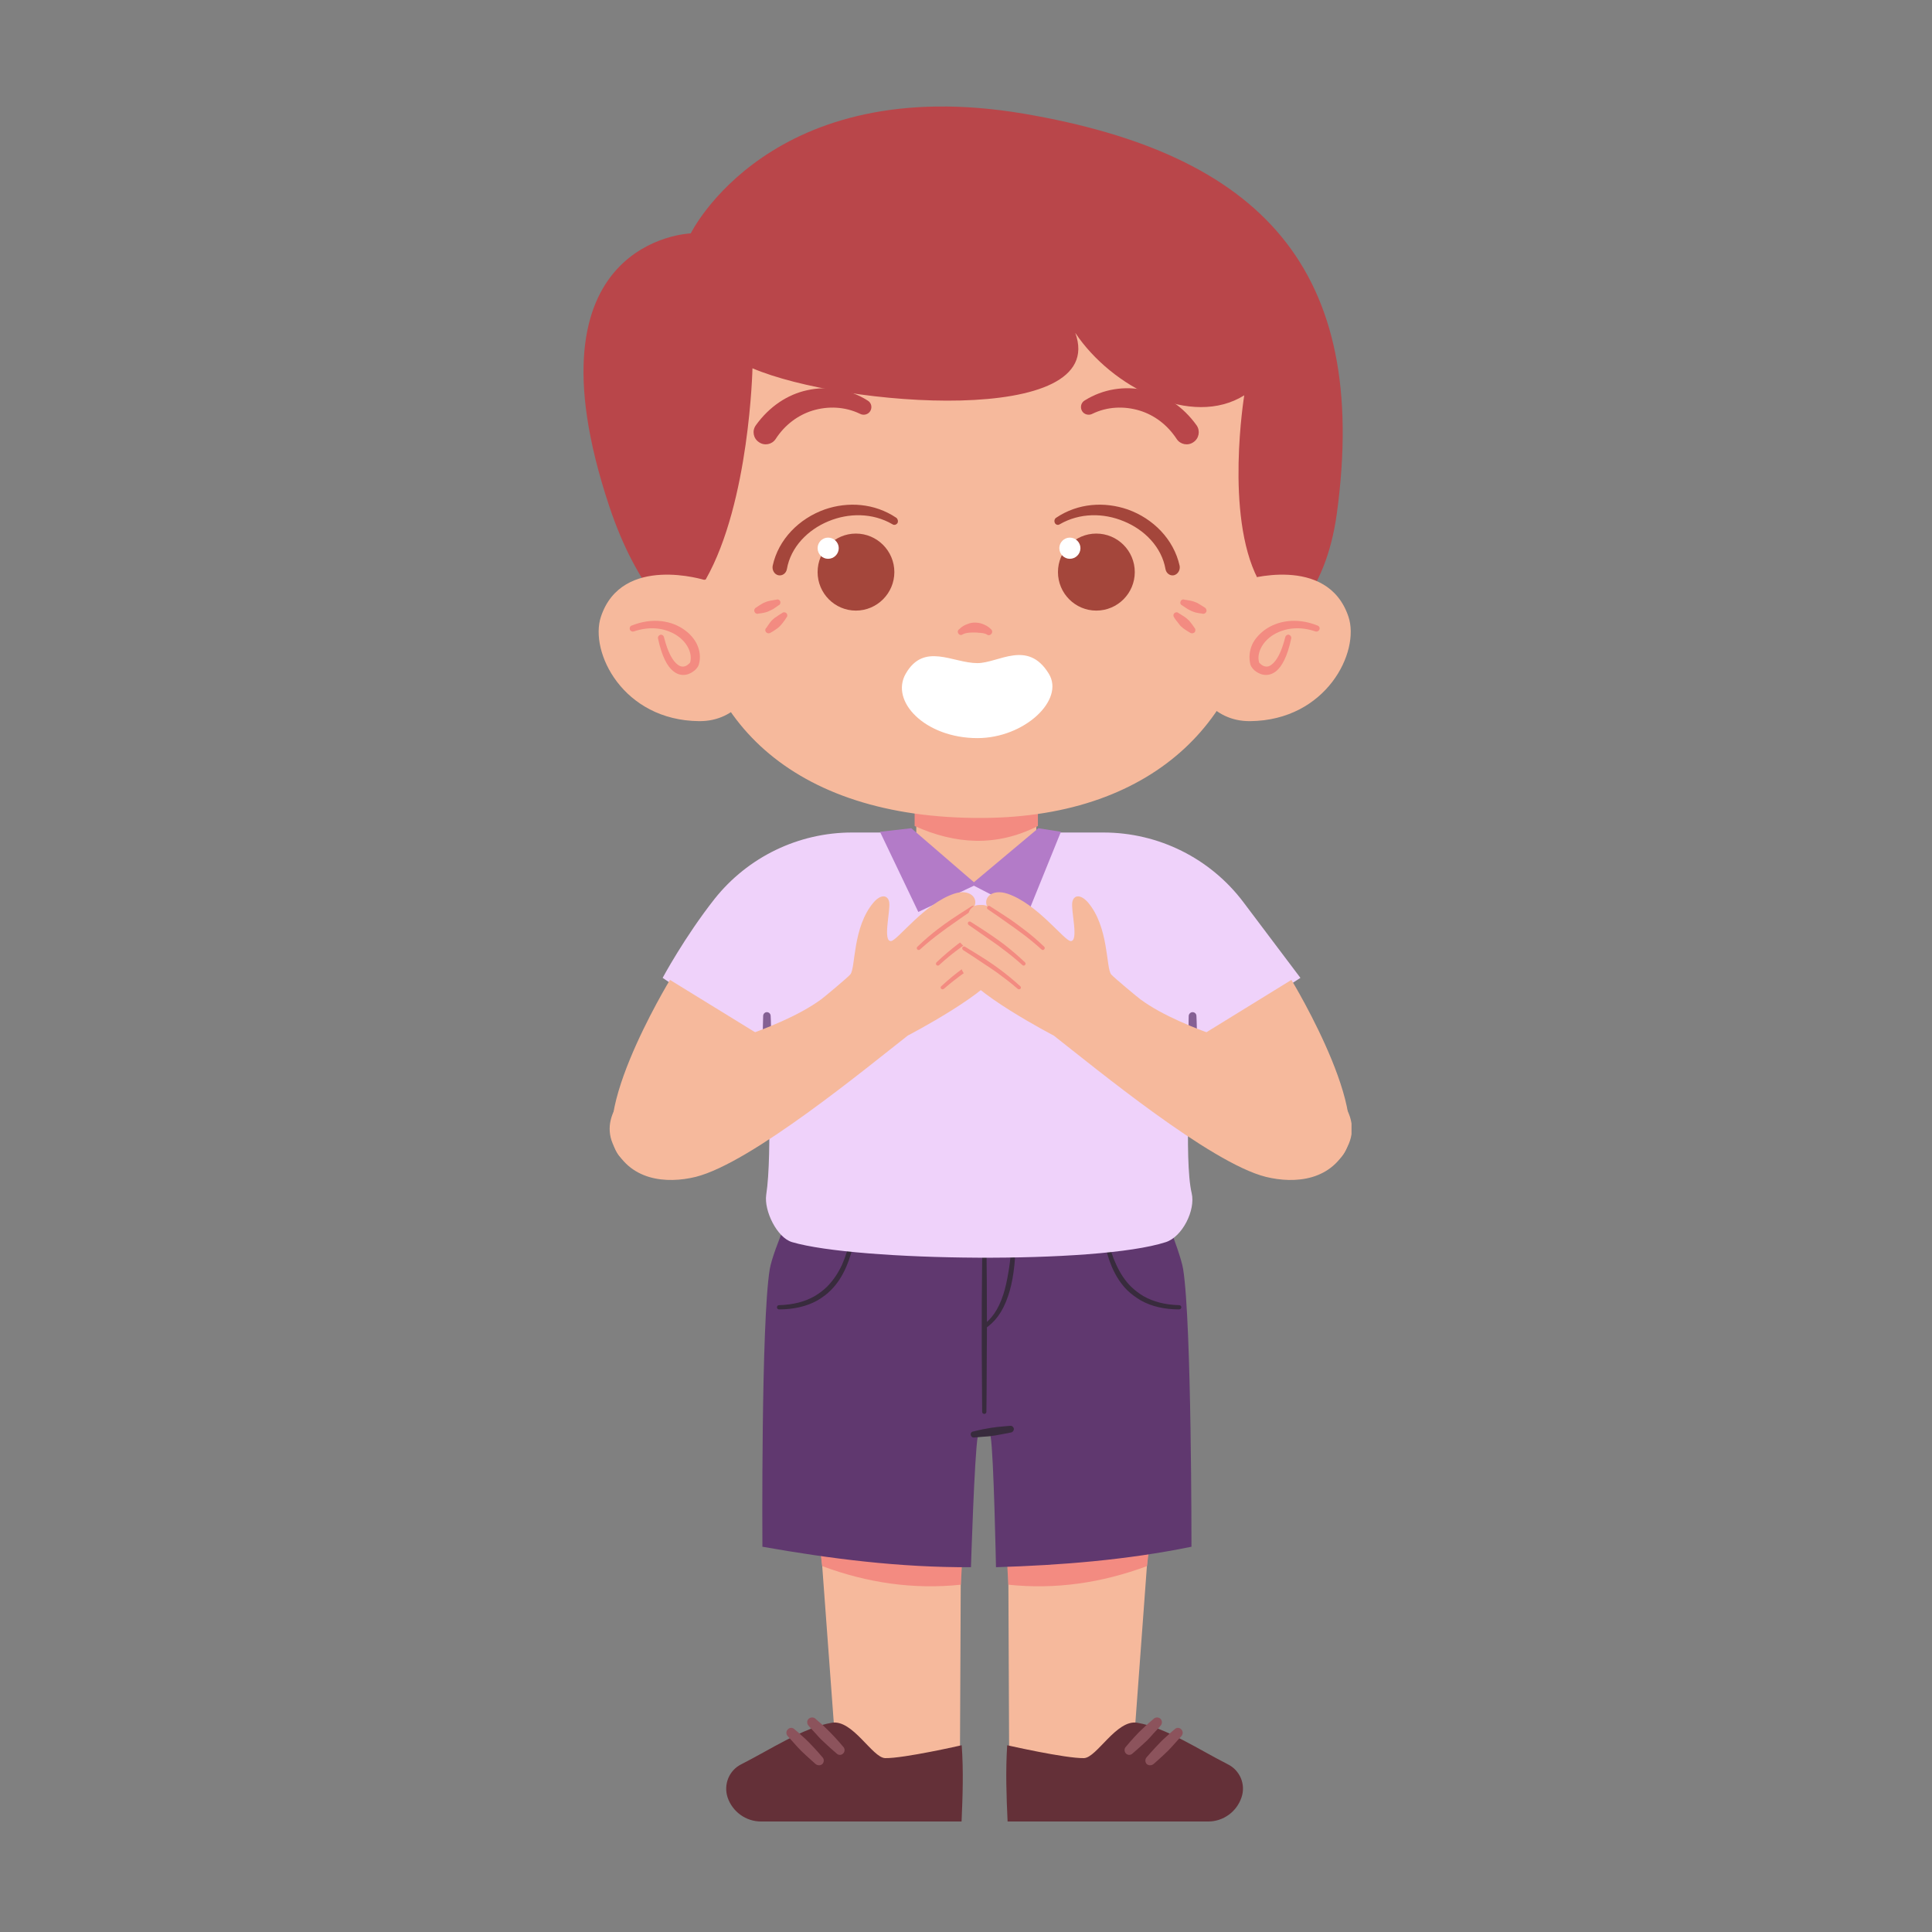 <svg xmlns="http://www.w3.org/2000/svg" xmlns:xlink="http://www.w3.org/1999/xlink" width="150" zoomAndPan="magnify" viewBox="0 0 112.5 112.5" height="150" preserveAspectRatio="xMidYMid meet" version="1.0"><rect x="0" y="0" width="112.5" height="112.5" fill="#808080" stroke="none"/><defs><clipPath id="21985743b6"><path d="M 58.672 81 L 68 81 L 68 106 L 58.672 106 Z M 58.672 81 " clip-rule="nonzero"/></clipPath><clipPath id="5f472b5063"><path d="M 42.207 100 L 57 100 L 57 106.066 L 42.207 106.066 Z M 42.207 100 " clip-rule="nonzero"/></clipPath><clipPath id="76e021b42e"><path d="M 58 100 L 72.391 100 L 72.391 106.066 L 58 106.066 Z M 58 100 " clip-rule="nonzero"/></clipPath><clipPath id="3fdc0abf8f"><path d="M 67 57 L 78.699 57 L 78.699 69 L 67 69 Z M 67 57 " clip-rule="nonzero"/></clipPath><clipPath id="9d975b5d57"><path d="M 55 51 L 78.699 51 L 78.699 69 L 55 69 Z M 55 51 " clip-rule="nonzero"/></clipPath><clipPath id="3caf0108b0"><path d="M 33.977 6.207 L 78.699 6.207 L 78.699 39 L 33.977 39 Z M 33.977 6.207 " clip-rule="nonzero"/></clipPath><clipPath id="f907dba848"><path d="M 69.645 33 L 78.699 33 L 78.699 42 L 69.645 42 Z M 69.645 33 " clip-rule="nonzero"/></clipPath></defs><path fill="#f6b99c" d="M 55.992 81.75 L 47.18 81.75 L 48.586 100.789 L 48.199 105.562 L 55.883 105.562 L 55.992 81.75 " fill-opacity="1" fill-rule="evenodd"/><g clip-path="url(#21985743b6)"><path fill="#f6b99c" d="M 58.672 81.75 L 67.48 81.75 L 66.078 100.789 L 66.461 105.562 L 58.777 105.562 L 58.672 81.75 " fill-opacity="1" fill-rule="evenodd"/></g><path fill="#f38b81" d="M 55.992 81.75 L 47.18 81.75 L 47.438 87.91 L 47.879 91.195 C 50.504 92.172 53.195 92.566 55.949 92.277 L 56.164 88.359 L 55.992 81.75 " fill-opacity="1" fill-rule="evenodd"/><path fill="#f38b81" d="M 58.672 81.75 L 67.48 81.75 L 67.215 87.91 L 66.785 91.195 C 64.16 92.172 61.469 92.566 58.715 92.277 L 58.5 88.359 L 58.672 81.75 " fill-opacity="1" fill-rule="evenodd"/><g clip-path="url(#5f472b5063)"><path fill="#643038" d="M 56 101.625 C 56 101.625 52.613 102.398 51.543 102.375 C 50.793 102.355 49.645 100.102 48.434 100.316 C 46.785 100.594 44.844 101.883 43.172 102.73 C 42.453 103.082 42.121 103.91 42.367 104.66 C 42.648 105.496 43.43 106.066 44.32 106.066 C 47.75 106.066 55.992 106.066 55.992 106.066 C 56.055 104.605 56.109 103.148 56 101.625 " fill-opacity="1" fill-rule="evenodd"/></g><g clip-path="url(#76e021b42e)"><path fill="#643038" d="M 58.648 101.625 C 58.648 101.625 62.047 102.398 63.117 102.375 C 63.867 102.355 65.016 100.102 66.227 100.316 C 67.879 100.594 69.816 101.883 71.488 102.73 C 72.207 103.082 72.551 103.91 72.293 104.66 C 72.016 105.496 71.23 106.066 70.352 106.066 C 66.914 106.066 58.672 106.066 58.672 106.066 C 58.605 104.605 58.551 103.148 58.648 101.625 " fill-opacity="1" fill-rule="evenodd"/></g><path fill="#8c535c" d="M 47.082 100.488 C 47.082 100.488 47.246 100.68 47.469 100.914 C 47.586 101.043 47.715 101.195 47.867 101.336 C 48.273 101.73 48.715 102.105 48.715 102.105 C 48.82 102.215 48.992 102.215 49.098 102.105 C 49.207 102 49.207 101.816 49.098 101.711 C 49.098 101.711 48.734 101.27 48.328 100.863 C 48.188 100.723 48.039 100.582 47.922 100.465 C 47.672 100.25 47.492 100.09 47.492 100.09 C 47.375 99.98 47.203 99.98 47.082 100.09 C 46.977 100.195 46.977 100.379 47.082 100.488 " fill-opacity="1" fill-rule="evenodd"/><path fill="#8c535c" d="M 67.172 100.09 C 67.172 100.09 66.988 100.25 66.742 100.465 C 66.613 100.582 66.473 100.723 66.324 100.863 C 65.926 101.27 65.562 101.711 65.562 101.711 C 65.457 101.816 65.457 102 65.562 102.105 C 65.668 102.215 65.84 102.215 65.949 102.105 C 65.949 102.105 66.387 101.73 66.805 101.336 C 66.945 101.195 67.074 101.043 67.191 100.914 C 67.418 100.68 67.578 100.488 67.578 100.488 C 67.684 100.379 67.684 100.195 67.578 100.09 C 67.469 99.98 67.289 99.98 67.172 100.09 " fill-opacity="1" fill-rule="evenodd"/><path fill="#8c535c" d="M 45.871 101.098 C 45.871 101.098 46.035 101.281 46.258 101.527 C 46.375 101.656 46.504 101.805 46.645 101.945 C 47.062 102.344 47.492 102.719 47.492 102.719 C 47.609 102.816 47.781 102.816 47.887 102.719 C 47.996 102.602 47.996 102.43 47.887 102.32 C 47.887 102.32 47.523 101.883 47.117 101.473 C 46.977 101.324 46.828 101.195 46.699 101.078 C 46.461 100.852 46.27 100.703 46.27 100.703 C 46.164 100.582 45.98 100.582 45.871 100.703 C 45.766 100.809 45.766 100.98 45.871 101.098 " fill-opacity="1" fill-rule="evenodd"/><path fill="#8c535c" d="M 68.391 100.703 C 68.391 100.703 68.199 100.852 67.965 101.078 C 67.836 101.195 67.684 101.324 67.547 101.473 C 67.148 101.883 66.773 102.32 66.773 102.32 C 66.668 102.43 66.668 102.602 66.773 102.719 C 66.879 102.816 67.051 102.816 67.172 102.719 C 67.172 102.719 67.609 102.344 68.016 101.945 C 68.156 101.805 68.285 101.656 68.402 101.527 C 68.629 101.281 68.789 101.098 68.789 101.098 C 68.895 100.98 68.895 100.809 68.789 100.703 C 68.68 100.582 68.5 100.582 68.391 100.703 " fill-opacity="1" fill-rule="evenodd"/><path fill="#f6b99c" d="M 60.344 45.492 L 53.355 45.492 L 53.355 52.176 L 60.344 52.176 L 60.344 45.492 " fill-opacity="1" fill-rule="evenodd"/><path fill="#f38b81" d="M 60.438 45.492 L 53.258 45.492 L 53.258 48.098 C 55.617 49.16 58.008 49.332 60.438 48.098 L 60.438 45.492 " fill-opacity="1" fill-rule="evenodd"/><path fill="#60386f" d="M 67.18 69.141 L 46.527 69.453 C 46.527 69.453 45.027 72.715 44.824 73.895 C 44.309 77.02 44.395 90.066 44.395 90.066 C 48.359 90.766 52.379 91.281 56.539 91.258 C 56.539 91.258 56.742 84.711 56.934 83.648 C 56.977 83.395 57.641 83.395 57.684 83.648 C 57.867 84.711 57.996 91.258 57.996 91.258 C 61.801 91.141 65.594 90.84 69.379 90.066 C 69.379 90.066 69.391 77.02 68.895 73.906 C 68.715 72.789 67.18 69.141 67.18 69.141 " fill-opacity="1" fill-rule="evenodd"/><path fill="#382b3d" d="M 64.285 72.191 C 64.395 72.77 64.543 73.297 64.738 73.758 C 64.973 74.305 65.273 74.766 65.637 75.129 C 65.883 75.367 66.152 75.559 66.441 75.73 C 67.062 76.074 67.801 76.246 68.66 76.246 C 68.723 76.246 68.789 76.191 68.789 76.129 C 68.789 76.055 68.734 76 68.66 76 C 67.855 75.977 67.16 75.805 66.582 75.473 C 66.312 75.312 66.078 75.129 65.852 74.914 C 65.508 74.57 65.23 74.145 64.996 73.637 C 64.789 73.199 64.629 72.703 64.523 72.148 C 64.512 72.082 64.449 72.039 64.383 72.051 C 64.32 72.062 64.277 72.125 64.285 72.191 " fill-opacity="1" fill-rule="evenodd"/><path fill="#382b3d" d="M 49.508 72.148 C 49.387 72.703 49.227 73.199 49.035 73.637 C 48.801 74.145 48.508 74.57 48.168 74.914 C 47.953 75.129 47.707 75.312 47.438 75.473 C 46.859 75.805 46.172 75.977 45.359 76 C 45.293 76 45.242 76.055 45.242 76.129 C 45.242 76.191 45.293 76.246 45.367 76.246 C 46.215 76.246 46.965 76.074 47.586 75.73 C 47.879 75.559 48.145 75.367 48.379 75.129 C 48.746 74.766 49.047 74.305 49.281 73.758 C 49.484 73.297 49.637 72.77 49.73 72.191 C 49.742 72.125 49.699 72.062 49.637 72.051 C 49.582 72.039 49.516 72.082 49.508 72.148 " fill-opacity="1" fill-rule="evenodd"/><path fill="#382b3d" d="M 57.203 72.062 C 57.203 72.062 57.191 73.145 57.18 74.605 C 57.168 75.375 57.168 76.258 57.168 77.137 C 57.168 77.652 57.168 78.168 57.168 78.66 C 57.18 80.602 57.191 82.211 57.191 82.211 C 57.191 82.277 57.246 82.332 57.32 82.332 C 57.383 82.332 57.438 82.277 57.438 82.211 C 57.438 82.211 57.461 80.602 57.461 78.66 C 57.469 78.168 57.469 77.652 57.469 77.137 C 57.469 76.258 57.461 75.375 57.461 74.605 C 57.449 73.145 57.438 72.062 57.438 72.062 C 57.438 72.008 57.383 71.953 57.32 71.953 C 57.254 71.953 57.203 72.008 57.203 72.062 " fill-opacity="1" fill-rule="evenodd"/><path fill="#382b3d" d="M 58.926 72.062 C 58.887 72.844 58.82 73.508 58.723 74.066 C 58.637 74.582 58.543 75 58.426 75.367 C 58.125 76.301 57.715 76.816 57.246 77.156 C 57.191 77.199 57.18 77.277 57.211 77.328 C 57.254 77.383 57.332 77.395 57.383 77.352 C 57.898 76.996 58.371 76.461 58.703 75.461 C 58.832 75.086 58.938 74.637 59.012 74.121 C 59.098 73.543 59.141 72.867 59.152 72.07 C 59.152 72.008 59.109 71.953 59.047 71.953 C 58.98 71.941 58.926 71.996 58.926 72.062 " fill-opacity="1" fill-rule="evenodd"/><path fill="#382b3d" d="M 56.73 83.703 C 56.73 83.703 56.965 83.691 57.266 83.66 C 57.438 83.648 57.621 83.641 57.801 83.605 C 57.91 83.598 58.027 83.574 58.125 83.555 C 58.531 83.488 58.863 83.414 58.863 83.414 C 58.969 83.402 59.047 83.297 59.035 83.188 C 59.012 83.082 58.918 83.008 58.809 83.027 C 58.809 83.027 58.469 83.051 58.059 83.094 C 57.953 83.113 57.844 83.125 57.738 83.137 C 57.555 83.168 57.375 83.199 57.211 83.23 C 56.902 83.297 56.688 83.352 56.688 83.352 C 56.582 83.359 56.504 83.445 56.527 83.555 C 56.539 83.648 56.633 83.727 56.73 83.703 " fill-opacity="1" fill-rule="evenodd"/><path fill="#efd2fa" d="M 46.121 72.328 C 49.891 73.445 63.891 73.629 67.887 72.328 C 68.844 72.02 69.625 70.473 69.391 69.477 C 68.93 67.555 69.348 61.074 69.348 61.074 L 75.723 56.941 C 75.723 56.941 74.039 54.711 72.41 52.543 C 70.48 49.977 67.461 48.477 64.254 48.477 C 62.188 48.477 60.473 48.477 60.473 48.477 L 56.73 51.512 L 53.152 48.477 C 53.152 48.477 51.562 48.477 49.613 48.477 C 46.496 48.477 43.547 49.902 41.605 52.348 C 39.848 54.582 38.586 56.941 38.586 56.941 L 44.672 61.074 C 44.672 61.074 44.992 67.145 44.617 69.57 C 44.48 70.496 45.242 72.07 46.121 72.328 " fill-opacity="1" fill-rule="evenodd"/><path fill="#856094" d="M 44.438 59.164 C 44.438 59.164 44.426 59.57 44.414 60.129 C 44.406 60.418 44.406 60.75 44.406 61.082 C 44.414 62.051 44.457 63.004 44.457 63.004 C 44.457 63.121 44.555 63.219 44.672 63.219 C 44.801 63.219 44.898 63.121 44.898 62.992 C 44.898 62.992 44.93 62.039 44.93 61.082 C 44.93 60.75 44.918 60.418 44.906 60.117 C 44.898 59.57 44.875 59.164 44.875 59.164 C 44.875 59.035 44.781 58.938 44.652 58.938 C 44.531 58.938 44.438 59.043 44.438 59.164 " fill-opacity="1" fill-rule="evenodd"/><path fill="#856094" d="M 69.219 59.164 C 69.219 59.164 69.207 59.57 69.207 60.129 C 69.195 60.418 69.184 60.75 69.195 61.082 C 69.207 62.051 69.25 63.004 69.25 63.004 C 69.25 63.121 69.348 63.219 69.465 63.219 C 69.582 63.219 69.688 63.121 69.68 62.992 C 69.68 62.992 69.723 62.039 69.723 61.082 C 69.723 60.75 69.711 60.418 69.699 60.117 C 69.688 59.57 69.668 59.164 69.668 59.164 C 69.668 59.035 69.57 58.938 69.441 58.938 C 69.324 58.938 69.219 59.043 69.219 59.164 " fill-opacity="1" fill-rule="evenodd"/><path fill="#b37bc8" d="M 53.066 48.227 L 56.711 51.371 L 60.461 48.227 L 61.777 48.434 L 59.848 53.195 L 56.711 51.574 L 53.473 53.102 L 51.242 48.434 L 53.066 48.227 " fill-opacity="1" fill-rule="evenodd"/><path fill="#f6b99c" d="M 39.012 57.059 C 39.012 57.059 33.609 65.945 36.453 67.652 C 41.18 70.484 44.309 65.074 46.57 61.707 L 39.012 57.059 " fill-opacity="1" fill-rule="evenodd"/><path fill="#f6b99c" d="M 47.812 58.195 C 47.922 58.121 49.355 56.93 49.516 56.738 C 49.828 56.363 49.637 53.992 50.867 52.551 C 51.285 52.059 51.703 52.102 51.777 52.531 C 51.863 53.023 51.383 54.84 51.887 54.797 C 52.273 54.754 53.824 52.617 55.562 52.039 C 56.461 51.738 57.008 52.293 56.711 52.832 C 57.48 52.414 58.09 53.047 57.715 53.711 C 58.445 53.484 58.605 54.387 58.402 54.762 C 58.262 55.02 57.469 55.609 57.469 55.609 C 57.469 55.609 58.445 55.59 58.242 56.383 C 57.879 57.691 52.859 60.301 52.859 60.301 C 50.473 62.168 43.738 67.727 40.504 68.531 C 38.832 68.938 36.602 68.789 35.68 66.598 C 34.863 64.668 37.02 62.984 38.242 62.309 C 40.492 61.062 45.176 60.117 47.812 58.195 " fill-opacity="1" fill-rule="evenodd"/><path fill="#f38b81" d="M 57.684 53.68 C 57.266 53.949 56.879 54.203 56.504 54.453 C 56.238 54.633 55.992 54.816 55.734 55.008 C 55.336 55.32 54.941 55.645 54.531 56.039 C 54.492 56.082 54.492 56.148 54.523 56.191 C 54.566 56.234 54.641 56.242 54.684 56.199 C 55.09 55.824 55.488 55.504 55.883 55.215 C 56.141 55.02 56.387 54.848 56.645 54.668 C 57.02 54.41 57.395 54.152 57.812 53.863 C 57.867 53.828 57.879 53.754 57.844 53.699 C 57.812 53.656 57.738 53.648 57.684 53.68 " fill-opacity="1" fill-rule="evenodd"/><path fill="#f38b81" d="M 56.582 52.766 C 56.152 53.035 55.766 53.293 55.391 53.539 C 55.121 53.723 54.875 53.906 54.617 54.098 C 54.223 54.398 53.836 54.73 53.418 55.129 C 53.375 55.172 53.375 55.234 53.406 55.277 C 53.449 55.332 53.527 55.332 53.57 55.289 C 53.988 54.914 54.383 54.59 54.781 54.301 C 55.027 54.109 55.273 53.938 55.539 53.754 C 55.906 53.496 56.281 53.227 56.699 52.949 C 56.75 52.918 56.762 52.844 56.73 52.801 C 56.699 52.746 56.625 52.734 56.582 52.766 " fill-opacity="1" fill-rule="evenodd"/><path fill="#f38b81" d="M 58.027 55.129 C 57.59 55.395 57.191 55.633 56.816 55.879 C 56.547 56.051 56.289 56.234 56.035 56.414 C 55.625 56.715 55.23 57.039 54.812 57.426 C 54.77 57.457 54.758 57.531 54.801 57.574 C 54.844 57.617 54.91 57.617 54.953 57.586 C 55.379 57.219 55.777 56.91 56.184 56.621 C 56.441 56.438 56.699 56.266 56.957 56.094 C 57.332 55.848 57.715 55.59 58.133 55.32 C 58.188 55.277 58.211 55.215 58.176 55.16 C 58.145 55.117 58.07 55.094 58.027 55.129 " fill-opacity="1" fill-rule="evenodd"/><g clip-path="url(#3fdc0abf8f)"><path fill="#f6b99c" d="M 75.199 57.059 C 75.199 57.059 80.602 65.945 77.762 67.652 C 73.043 70.484 69.914 65.074 67.652 61.707 L 75.199 57.059 " fill-opacity="1" fill-rule="evenodd"/></g><g clip-path="url(#9d975b5d57)"><path fill="#f6b99c" d="M 66.41 58.195 C 66.301 58.121 64.867 56.93 64.703 56.738 C 64.395 56.363 64.578 53.992 63.355 52.551 C 62.926 52.059 62.52 52.102 62.441 52.531 C 62.348 53.023 62.84 54.84 62.336 54.797 C 61.949 54.754 60.395 52.617 58.66 52.039 C 57.758 51.738 57.211 52.293 57.504 52.832 C 56.742 52.414 56.129 53.047 56.496 53.711 C 55.777 53.484 55.617 54.387 55.82 54.762 C 55.957 55.02 56.75 55.609 56.75 55.609 C 56.75 55.609 55.766 55.59 55.98 56.383 C 56.344 57.691 61.359 60.301 61.359 60.301 C 63.75 62.168 70.48 67.727 73.719 68.531 C 75.391 68.938 77.609 68.789 78.543 66.598 C 79.355 64.668 77.203 62.984 75.969 62.309 C 73.73 61.062 69.035 60.117 66.41 58.195 " fill-opacity="1" fill-rule="evenodd"/></g><path fill="#f38b81" d="M 56.527 53.68 C 56.957 53.949 57.34 54.203 57.715 54.453 C 57.984 54.633 58.23 54.816 58.488 55.008 C 58.887 55.32 59.27 55.645 59.688 56.039 C 59.73 56.082 59.73 56.148 59.688 56.191 C 59.656 56.234 59.582 56.242 59.539 56.199 C 59.121 55.824 58.723 55.504 58.328 55.215 C 58.082 55.02 57.824 54.848 57.566 54.668 C 57.203 54.41 56.828 54.152 56.41 53.863 C 56.355 53.828 56.344 53.754 56.375 53.699 C 56.41 53.656 56.484 53.648 56.527 53.68 " fill-opacity="1" fill-rule="evenodd"/><path fill="#f38b81" d="M 57.641 52.766 C 58.07 53.035 58.457 53.293 58.832 53.539 C 59.09 53.723 59.348 53.906 59.594 54.098 C 60 54.398 60.387 54.73 60.805 55.129 C 60.848 55.172 60.848 55.234 60.805 55.277 C 60.762 55.332 60.695 55.332 60.652 55.289 C 60.234 54.914 59.84 54.59 59.441 54.301 C 59.195 54.109 58.938 53.938 58.68 53.754 C 58.316 53.496 57.941 53.227 57.523 52.949 C 57.469 52.918 57.461 52.844 57.492 52.801 C 57.523 52.746 57.59 52.734 57.641 52.766 " fill-opacity="1" fill-rule="evenodd"/><path fill="#f38b81" d="M 56.195 55.129 C 56.633 55.395 57.02 55.633 57.406 55.879 C 57.672 56.051 57.93 56.234 58.176 56.414 C 58.586 56.715 58.98 57.039 59.41 57.426 C 59.453 57.457 59.465 57.531 59.422 57.574 C 59.379 57.617 59.312 57.617 59.27 57.586 C 58.844 57.219 58.434 56.91 58.039 56.621 C 57.781 56.438 57.523 56.266 57.254 56.094 C 56.891 55.848 56.504 55.59 56.078 55.32 C 56.035 55.277 56.012 55.215 56.043 55.16 C 56.078 55.117 56.152 55.094 56.195 55.129 " fill-opacity="1" fill-rule="evenodd"/><g clip-path="url(#3caf0108b0)"><path fill="#b9464a" d="M 59.645 6.625 C 44.863 4.113 40.223 13.59 40.223 13.59 C 40.223 13.59 30.289 13.91 35.477 29.48 C 38.672 39.062 44.672 38.527 44.672 38.527 L 68.094 38.312 C 68.094 38.312 76.527 39.547 77.844 29.898 C 79.797 15.594 73.344 8.965 59.645 6.625 " fill-opacity="1" fill-rule="evenodd"/></g><path fill="#f6b99c" d="M 72.648 19.684 C 69.133 12.43 62.273 9.113 56.73 9.113 C 51.199 9.113 42.914 12.074 40.117 19.844 C 37.414 27.312 40.137 30.426 40.191 33.668 C 40.309 41.691 46 47.68 57.191 47.629 C 67.492 47.586 72.969 41.488 73.184 33.828 C 73.289 30.297 75.711 26.004 72.648 19.684 " fill-opacity="1" fill-rule="evenodd"/><path fill="#f38b81" d="M 45.199 34.922 C 45.199 34.922 45.027 34.941 44.824 34.984 C 44.746 35.008 44.66 35.02 44.574 35.062 C 44.5 35.082 44.426 35.125 44.352 35.168 C 44.168 35.277 44.039 35.371 44.039 35.371 C 43.945 35.414 43.891 35.523 43.934 35.621 C 43.965 35.715 44.082 35.77 44.18 35.727 C 44.18 35.727 44.34 35.715 44.555 35.664 C 44.629 35.641 44.715 35.621 44.789 35.578 C 44.875 35.543 44.941 35.5 45.016 35.469 C 45.199 35.352 45.324 35.254 45.324 35.254 C 45.422 35.223 45.465 35.113 45.434 35.02 C 45.391 34.922 45.293 34.879 45.199 34.922 " fill-opacity="1" fill-rule="evenodd"/><path fill="#f38b81" d="M 68.98 34.922 C 68.98 34.922 69.141 34.941 69.355 34.984 C 69.434 35.008 69.516 35.02 69.594 35.062 C 69.68 35.082 69.754 35.125 69.816 35.168 C 70.012 35.277 70.141 35.371 70.141 35.371 C 70.234 35.414 70.277 35.523 70.246 35.621 C 70.203 35.715 70.086 35.77 69.988 35.727 C 69.988 35.727 69.828 35.715 69.613 35.664 C 69.551 35.641 69.465 35.621 69.379 35.578 C 69.305 35.543 69.227 35.5 69.164 35.469 C 68.973 35.352 68.844 35.254 68.844 35.254 C 68.746 35.223 68.703 35.113 68.746 35.02 C 68.777 34.922 68.887 34.879 68.98 34.922 " fill-opacity="1" fill-rule="evenodd"/><path fill="#f38b81" d="M 45.531 35.707 C 45.531 35.707 45.391 35.781 45.219 35.91 C 45.145 35.953 45.078 35.996 45.016 36.059 C 44.949 36.113 44.898 36.176 44.844 36.242 C 44.715 36.414 44.629 36.555 44.629 36.555 C 44.543 36.617 44.543 36.746 44.617 36.82 C 44.695 36.895 44.812 36.895 44.887 36.832 C 44.887 36.832 45.035 36.758 45.207 36.629 C 45.273 36.586 45.348 36.531 45.402 36.469 C 45.465 36.414 45.52 36.34 45.574 36.273 C 45.703 36.113 45.785 35.973 45.785 35.973 C 45.863 35.898 45.863 35.781 45.797 35.707 C 45.723 35.641 45.605 35.629 45.531 35.707 " fill-opacity="1" fill-rule="evenodd"/><path fill="#f38b81" d="M 68.637 35.707 C 68.637 35.707 68.777 35.781 68.961 35.91 C 69.023 35.953 69.09 35.996 69.152 36.059 C 69.219 36.113 69.281 36.176 69.324 36.242 C 69.465 36.414 69.551 36.555 69.551 36.555 C 69.625 36.617 69.625 36.746 69.559 36.82 C 69.484 36.895 69.355 36.895 69.281 36.832 C 69.281 36.832 69.141 36.758 68.961 36.629 C 68.895 36.586 68.832 36.531 68.766 36.469 C 68.703 36.414 68.66 36.34 68.605 36.273 C 68.469 36.113 68.383 35.973 68.383 35.973 C 68.316 35.898 68.305 35.781 68.383 35.707 C 68.445 35.641 68.562 35.629 68.637 35.707 " fill-opacity="1" fill-rule="evenodd"/><path fill="#b9464a" d="M 41.094 33.742 C 43.652 29.234 43.816 21.445 43.816 21.445 C 49.098 23.699 64.621 24.879 62.613 19.383 C 64.746 22.57 69.391 24.93 72.453 23.02 C 72.453 23.02 71.309 29.965 73.246 33.711 L 75.938 33.816 L 76.914 26.379 L 72.262 15.801 L 65.766 9.426 L 56.195 8.277 L 42.957 12.344 L 36.828 22.773 L 39.969 34.117 L 41.094 33.742 " fill-opacity="1" fill-rule="evenodd"/><g clip-path="url(#f907dba848)"><path fill="#f6b99c" d="M 72.434 33.785 C 72.434 33.785 77.289 32.238 78.52 35.91 C 79.207 37.957 77.234 41.949 72.797 41.992 C 70.48 42.016 69.645 39.945 69.645 39.945 L 72.434 33.785 " fill-opacity="1" fill-rule="evenodd"/></g><path fill="#f6b99c" d="M 41.07 33.785 C 41.07 33.785 36.215 32.238 34.992 35.91 C 34.309 37.957 36.27 41.949 40.707 41.992 C 43.023 42.016 43.867 39.945 43.867 39.945 L 41.07 33.785 " fill-opacity="1" fill-rule="evenodd"/><path fill="#f38b81" d="M 74.844 37.09 C 74.609 38.023 74.32 38.504 74.031 38.711 C 73.816 38.883 73.602 38.816 73.461 38.711 C 73.387 38.656 73.324 38.602 73.312 38.559 C 73.246 38.293 73.289 38.023 73.41 37.766 C 73.578 37.402 73.902 37.078 74.328 36.863 C 74.93 36.562 75.723 36.469 76.59 36.766 C 76.688 36.801 76.797 36.746 76.828 36.66 C 76.871 36.555 76.816 36.457 76.719 36.426 C 75.488 35.93 74.371 36.156 73.645 36.68 C 73.324 36.918 73.066 37.207 72.914 37.531 C 72.754 37.906 72.711 38.301 72.809 38.688 C 72.828 38.773 72.906 38.902 73.031 39.02 C 73.312 39.27 73.816 39.48 74.32 39.074 C 74.629 38.816 74.961 38.258 75.188 37.176 C 75.207 37.078 75.145 36.992 75.059 36.961 C 74.961 36.938 74.867 37.004 74.844 37.09 " fill-opacity="1" fill-rule="evenodd"/><path fill="#f38b81" d="M 38.316 37.176 C 38.543 38.258 38.875 38.816 39.195 39.074 C 39.688 39.48 40.191 39.27 40.469 39.02 C 40.598 38.902 40.676 38.773 40.695 38.688 C 40.805 38.301 40.762 37.906 40.59 37.531 C 40.438 37.207 40.191 36.918 39.859 36.68 C 39.141 36.156 38.016 35.93 36.785 36.426 C 36.688 36.457 36.645 36.555 36.676 36.66 C 36.707 36.746 36.816 36.801 36.914 36.766 C 37.793 36.469 38.574 36.562 39.172 36.863 C 39.602 37.078 39.926 37.402 40.094 37.766 C 40.215 38.023 40.258 38.293 40.191 38.559 C 40.18 38.602 40.117 38.656 40.043 38.711 C 39.914 38.816 39.699 38.883 39.473 38.711 C 39.184 38.504 38.895 38.023 38.66 37.09 C 38.637 37.004 38.543 36.938 38.457 36.961 C 38.359 36.992 38.293 37.078 38.316 37.176 " fill-opacity="1" fill-rule="evenodd"/><path fill="#f38b81" d="M 56.055 36.938 C 56.227 36.852 56.418 36.832 56.625 36.832 C 56.688 36.832 56.742 36.832 56.793 36.832 C 56.848 36.832 56.914 36.832 56.965 36.844 C 57.137 36.852 57.32 36.863 57.469 36.949 C 57.555 37.016 57.672 36.992 57.738 36.895 C 57.801 36.809 57.781 36.691 57.695 36.629 C 57.547 36.477 57.363 36.383 57.168 36.316 C 57.043 36.273 56.902 36.254 56.762 36.254 C 56.633 36.254 56.496 36.273 56.367 36.328 C 56.164 36.391 55.992 36.5 55.852 36.641 C 55.766 36.691 55.746 36.809 55.809 36.895 C 55.863 36.98 55.98 37.004 56.055 36.938 " fill-opacity="1" fill-rule="evenodd"/><path fill="#d75e51" d="M 53.344 40.074 C 53.902 40.523 54.574 40.867 55.305 41.07 C 55.777 41.199 56.27 41.273 56.762 41.273 C 57.254 41.273 57.758 41.211 58.242 41.082 C 58.949 40.898 59.625 40.555 60.203 40.074 C 60.277 40.008 60.301 39.891 60.234 39.805 C 60.172 39.719 60.043 39.707 59.969 39.773 C 59.41 40.168 58.766 40.426 58.113 40.566 C 57.672 40.664 57.223 40.707 56.773 40.707 C 56.312 40.707 55.863 40.664 55.422 40.566 C 54.746 40.426 54.105 40.16 53.559 39.773 C 53.484 39.719 53.363 39.73 53.301 39.816 C 53.246 39.891 53.258 40.008 53.344 40.074 " fill-opacity="1" fill-rule="evenodd"/><path fill="#b9464a" d="M 50.504 23.312 C 49.465 22.656 48.199 22.453 47 22.723 C 45.863 22.969 44.801 23.664 44.008 24.77 C 43.781 25.094 43.867 25.531 44.191 25.746 C 44.512 25.973 44.949 25.887 45.164 25.566 C 45.711 24.719 46.484 24.168 47.309 23.91 C 48.219 23.633 49.207 23.676 50.074 24.094 C 50.289 24.211 50.566 24.137 50.684 23.922 C 50.805 23.699 50.727 23.43 50.504 23.312 " fill-opacity="1" fill-rule="evenodd"/><path fill="#b9464a" d="M 63.613 24.094 C 64.469 23.676 65.457 23.633 66.367 23.91 C 67.203 24.168 67.965 24.719 68.52 25.566 C 68.734 25.887 69.176 25.973 69.496 25.746 C 69.816 25.531 69.902 25.094 69.68 24.77 C 68.887 23.664 67.824 22.969 66.688 22.723 C 65.488 22.453 64.223 22.656 63.172 23.312 C 62.957 23.43 62.883 23.699 63 23.922 C 63.117 24.137 63.398 24.211 63.613 24.094 " fill-opacity="1" fill-rule="evenodd"/><path fill="#a4463b" d="M 52.188 30.148 C 50.91 29.289 49.355 29.203 48.027 29.664 C 46.539 30.191 45.324 31.402 44.992 32.949 C 44.949 33.195 45.09 33.441 45.316 33.496 C 45.551 33.547 45.777 33.387 45.82 33.141 C 46.043 31.852 47.043 30.844 48.242 30.352 C 49.41 29.867 50.805 29.848 51.973 30.531 C 52.066 30.598 52.195 30.555 52.262 30.457 C 52.316 30.34 52.273 30.211 52.188 30.148 " fill-opacity="1" fill-rule="evenodd"/><path fill="#a4463b" d="M 61.703 30.531 C 62.883 29.848 64.266 29.867 65.434 30.352 C 66.645 30.844 67.641 31.852 67.867 33.141 C 67.91 33.387 68.137 33.547 68.359 33.496 C 68.586 33.441 68.734 33.195 68.691 32.949 C 68.348 31.402 67.148 30.191 65.66 29.664 C 64.32 29.203 62.777 29.289 61.5 30.148 C 61.402 30.211 61.371 30.34 61.426 30.457 C 61.48 30.555 61.605 30.598 61.703 30.531 " fill-opacity="1" fill-rule="evenodd"/><path fill="#a4463b" d="M 49.84 31.07 C 51.07 31.07 52.078 32.078 52.078 33.312 C 52.078 34.547 51.07 35.555 49.84 35.555 C 48.605 35.555 47.609 34.547 47.609 33.312 C 47.609 32.078 48.605 31.07 49.84 31.07 " fill-opacity="1" fill-rule="evenodd"/><path fill="#a4463b" d="M 63.836 31.07 C 62.605 31.07 61.605 32.078 61.605 33.312 C 61.605 34.547 62.605 35.555 63.836 35.555 C 65.078 35.555 66.078 34.547 66.078 33.312 C 66.078 32.078 65.078 31.07 63.836 31.07 " fill-opacity="1" fill-rule="evenodd"/><path fill="#ffffff" d="M 62.293 31.305 C 61.961 31.305 61.684 31.586 61.684 31.918 C 61.684 32.262 61.961 32.539 62.293 32.539 C 62.637 32.539 62.914 32.262 62.914 31.918 C 62.914 31.586 62.637 31.305 62.293 31.305 " fill-opacity="1" fill-rule="evenodd"/><path fill="#ffffff" d="M 48.219 31.305 C 47.879 31.305 47.609 31.586 47.609 31.918 C 47.609 32.262 47.879 32.539 48.219 32.539 C 48.562 32.539 48.84 32.262 48.84 31.918 C 48.84 31.586 48.562 31.305 48.219 31.305 " fill-opacity="1" fill-rule="evenodd"/><path fill="#ffffff" d="M 56.914 38.613 C 58.145 38.613 59.84 37.219 61.07 39.227 C 62.016 40.75 59.656 42.98 56.914 42.98 C 53.879 42.98 51.812 40.844 52.742 39.227 C 53.805 37.379 55.477 38.613 56.914 38.613 " fill-opacity="1" fill-rule="evenodd"/></svg>